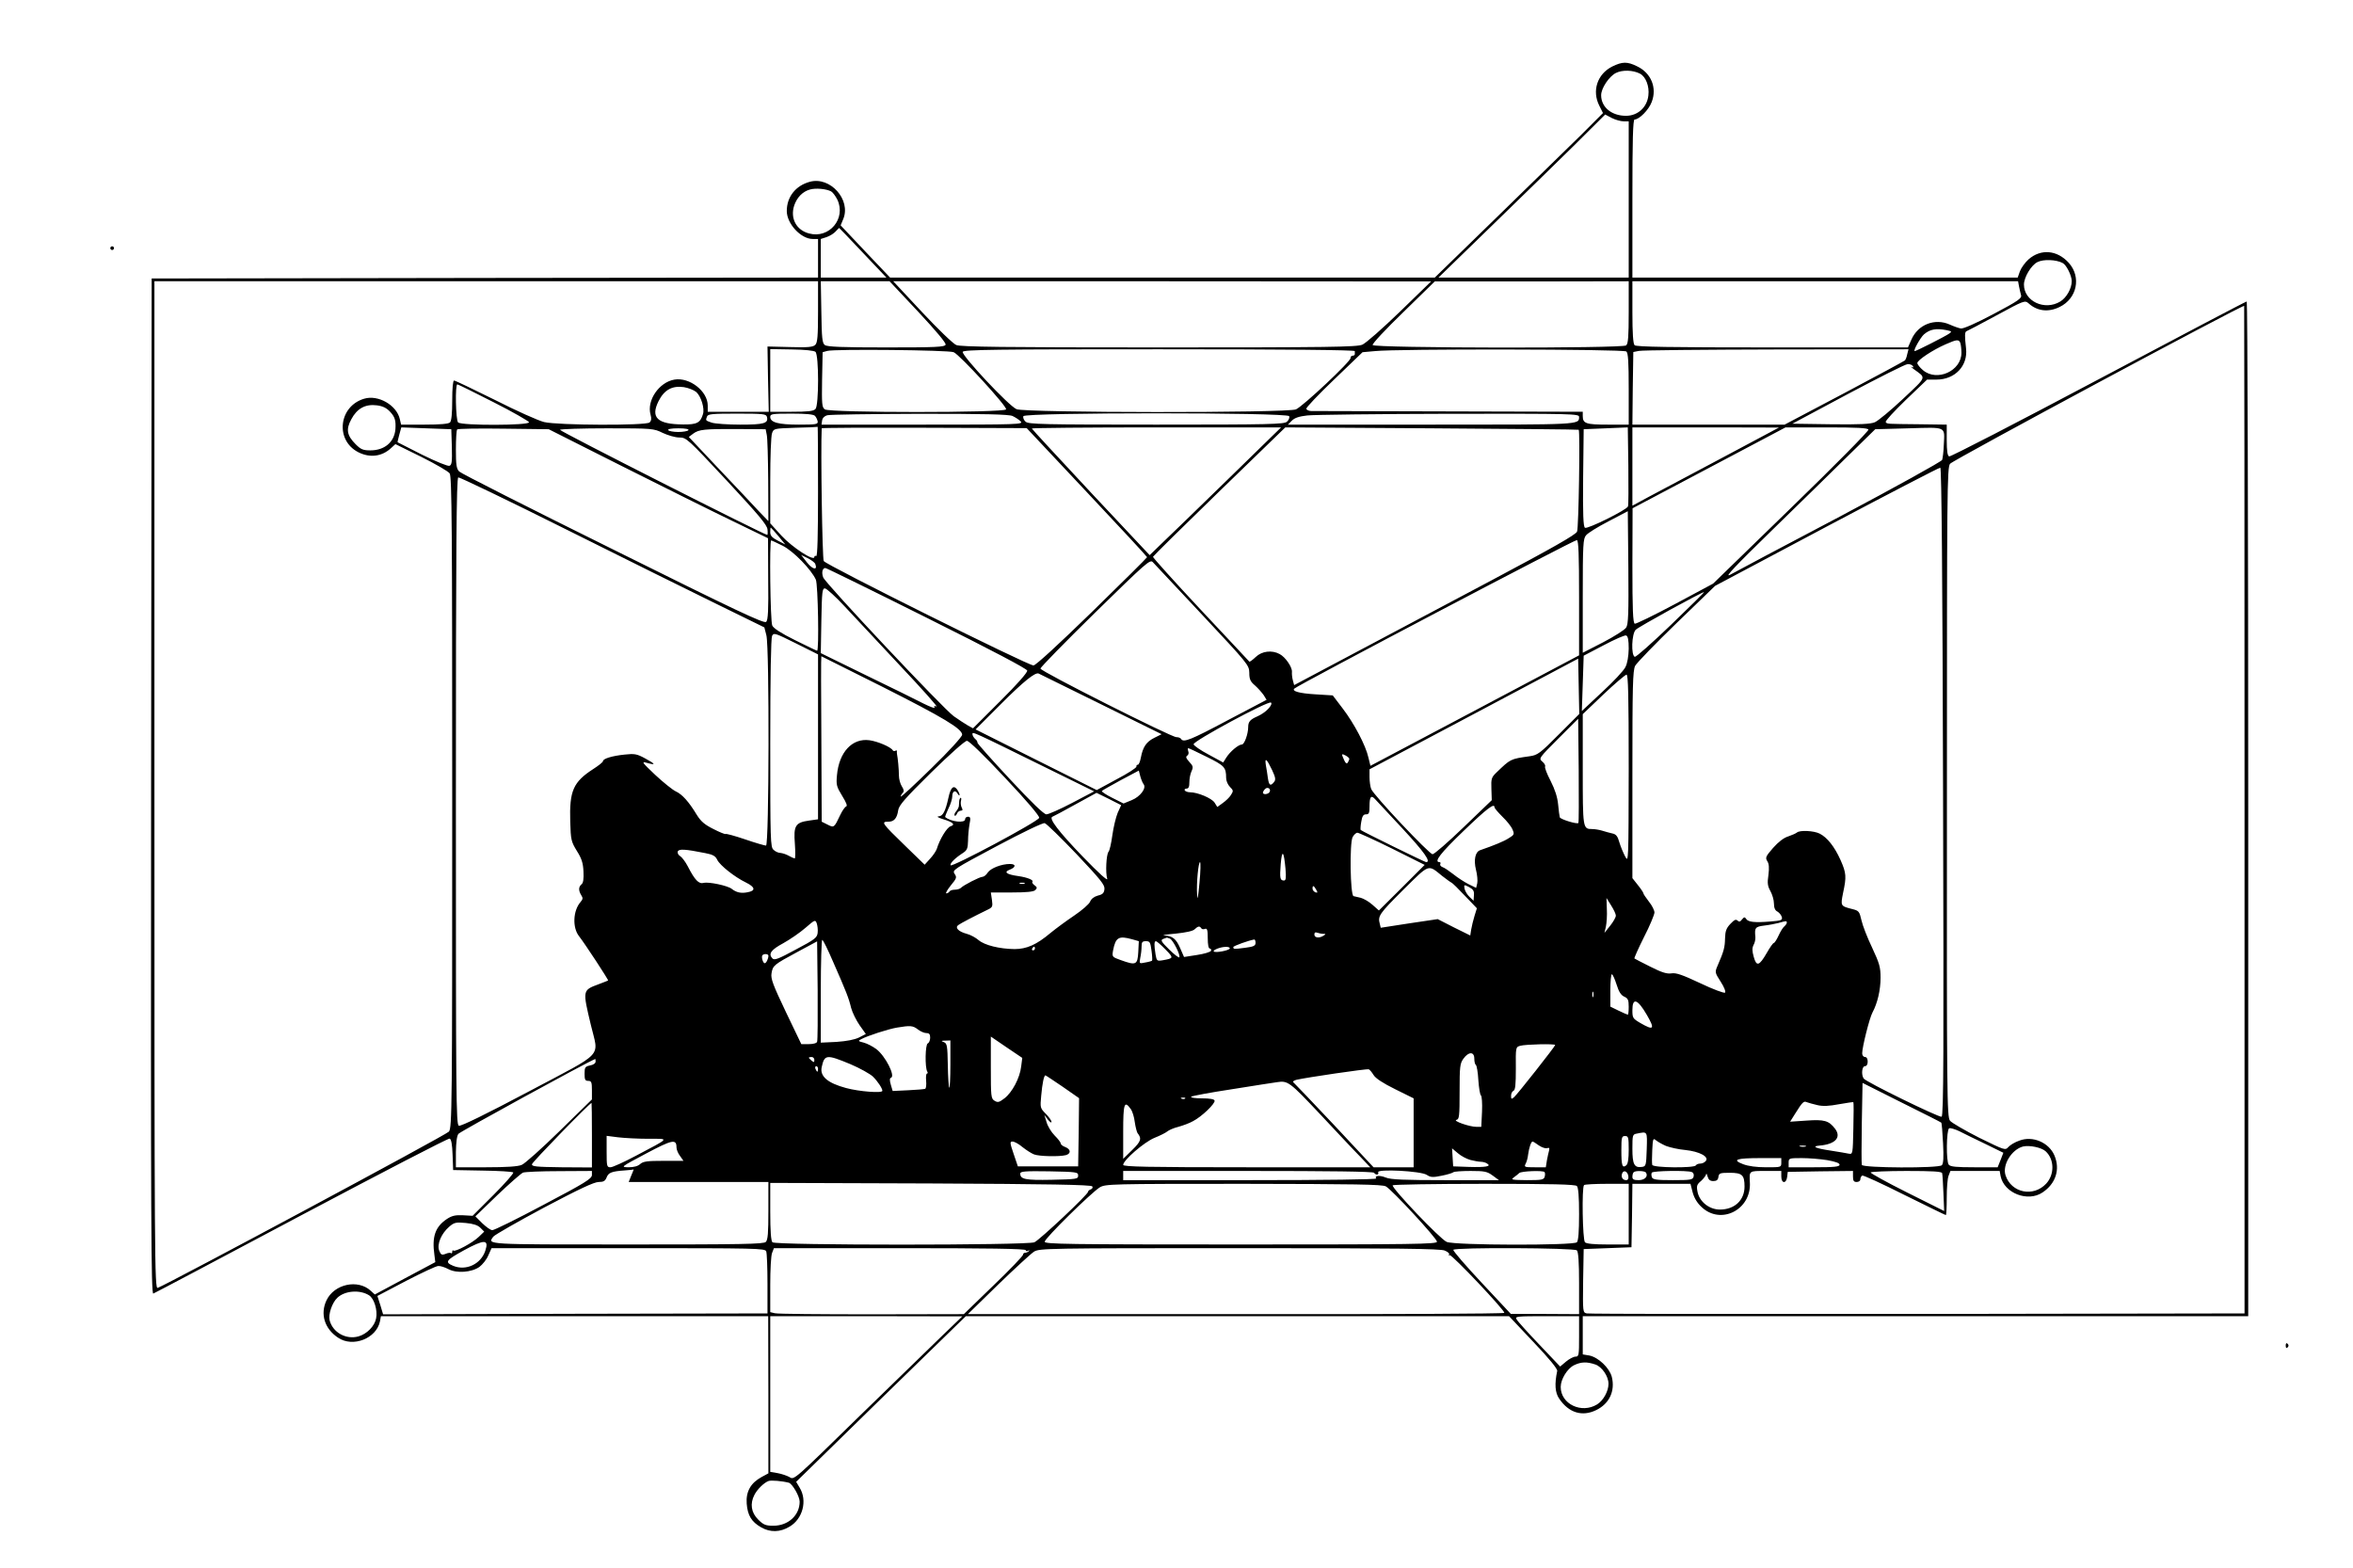 <?xml version="1.0" standalone="no"?>
<!DOCTYPE svg PUBLIC "-//W3C//DTD SVG 20010904//EN"
 "http://www.w3.org/TR/2001/REC-SVG-20010904/DTD/svg10.dtd">
<svg version="1.0" xmlns="http://www.w3.org/2000/svg"
 width="1280pt" height="853pt" viewBox="0 0 1280 853"
 preserveAspectRatio="xMidYMid meet">
<g transform="translate(0,853) scale(0.1,-0.1)"
fill="#000000" stroke="none">
<path d="M8770 8168 c-81 -41 -111 -132 -70 -213 l20 -40 -122 -122 c-68 -67
-274 -268 -458 -447 l-335 -326 -1482 0 -1481 0 -135 142 -134 142 14 34 c44
105 -71 234 -182 203 -77 -21 -125 -82 -125 -159 0 -69 77 -152 141 -152 l29
0 0 -105 0 -105 -1812 -2 -1813 -3 -3 -2764 c-2 -2381 0 -2762 12 -2758 8 3
371 195 807 427 436 231 798 419 805 416 9 -3 14 -32 16 -88 l3 -83 160 -3
c88 -1 163 -6 167 -10 4 -4 -44 -59 -107 -122 l-114 -114 -53 3 c-42 2 -61 -3
-88 -21 -62 -42 -81 -95 -67 -194 l5 -40 -165 -88 -164 -88 -22 20 c-70 65
-199 37 -241 -52 -35 -74 -11 -154 63 -203 81 -55 209 -4 228 89 l5 28 1054 0
1053 0 1 -428 0 -427 -37 -20 c-59 -32 -86 -79 -81 -145 5 -64 26 -99 79 -129
49 -28 103 -27 154 4 72 42 98 142 55 212 l-19 32 461 451 462 450 1477 0
1478 0 133 -141 c85 -89 132 -147 129 -157 -15 -71 -12 -118 11 -151 52 -77
125 -99 201 -62 72 35 104 104 85 181 -13 49 -73 106 -122 116 l-36 6 0 104 0
104 1810 0 1810 0 0 2760 c0 1518 -4 2760 -8 2760 -5 0 -368 -191 -807 -424
-439 -233 -805 -422 -812 -419 -9 4 -13 29 -13 89 l0 84 -145 2 c-185 2 -179
1 -187 12 -3 6 46 59 109 120 l116 111 51 0 c101 0 172 75 161 170 -8 68 -7
89 2 93 4 1 78 40 163 86 151 82 155 83 175 66 47 -43 108 -50 169 -20 95 46
119 163 50 240 -63 70 -152 78 -219 19 -19 -17 -40 -46 -47 -65 l-12 -34
-1048 0 -1048 0 0 430 c0 319 3 430 12 430 25 0 77 52 93 95 30 77 -3 158 -79
194 -54 27 -81 26 -136 -1z m152 -39 c31 -17 51 -68 45 -118 -7 -65 -58 -111
-122 -111 -78 0 -135 47 -135 112 0 38 43 102 80 121 36 18 94 16 132 -4z
m-90 -259 l28 0 0 -425 0 -425 -517 0 -518 0 280 272 c154 149 358 349 454
443 l173 172 36 -19 c20 -10 49 -18 64 -18z m-4311 -381 c9 -5 24 -25 34 -45
49 -103 -44 -214 -154 -184 -69 18 -103 82 -81 151 15 45 46 77 86 88 31 9 88
4 115 -10z m173 -334 l128 -135 -179 0 -178 0 0 105 0 105 31 10 c18 6 40 20
49 30 10 11 19 20 20 20 1 0 59 -61 129 -135z m6527 -56 c20 -10 49 -69 49
-98 0 -40 -28 -90 -62 -111 -85 -52 -198 1 -198 92 0 39 39 105 73 122 33 17
103 14 138 -5z m-6771 -265 c0 -133 -3 -168 -15 -180 -12 -12 -39 -15 -137
-12 l-123 3 3 -177 4 -178 -166 0 -166 0 0 34 c0 78 -99 155 -181 141 -84 -14
-152 -114 -130 -191 6 -21 4 -33 -5 -42 -19 -18 -499 -16 -574 2 -30 7 -151
61 -267 120 -117 58 -217 106 -223 106 -6 0 -10 -42 -10 -108 0 -71 -4 -112
-12 -120 -8 -8 -54 -12 -139 -12 l-127 0 -7 30 c-17 76 -118 134 -194 111
-139 -41 -159 -226 -32 -291 63 -32 129 -24 179 23 l23 21 140 -69 c78 -39
147 -79 155 -90 12 -16 14 -291 14 -1790 0 -1662 -1 -1771 -18 -1791 -14 -18
-1524 -827 -1584 -850 -17 -6 -18 129 -18 2735 l0 2741 1805 0 1805 0 0 -166z
m544 1 c101 -108 153 -171 150 -180 -5 -13 -53 -15 -323 -15 -238 0 -321 3
-334 13 -14 10 -17 37 -19 180 l-3 167 187 0 187 0 155 -165z m2621 -1 c-93
-90 -185 -171 -204 -179 -29 -13 -185 -15 -1106 -15 -846 0 -1079 3 -1103 13
-17 7 -101 88 -187 180 l-156 167 1463 0 1463 -1 -170 -165z m1245 -3 c0 -132
-3 -171 -14 -180 -20 -17 -1373 -15 -1379 2 -3 7 72 87 167 179 l171 167 528
0 527 1 0 -169z m2123 142 c3 -16 8 -37 11 -48 6 -17 -13 -31 -149 -103 -96
-51 -165 -81 -178 -79 -12 2 -40 12 -62 22 -80 35 -171 0 -207 -82 l-19 -43
-737 0 c-561 0 -741 3 -750 12 -8 8 -12 63 -12 180 l0 168 1049 0 1049 0 5
-27z m1227 -2849 l0 -2739 -1778 -3 c-977 -1 -1787 0 -1800 3 -22 5 -22 6 -20
178 l3 172 130 5 130 5 3 172 2 173 158 0 158 0 12 -47 c8 -30 25 -58 48 -79
105 -100 272 -15 263 134 -3 64 -6 62 86 62 l85 0 0 -30 c0 -39 27 -41 32 -2
l3 27 178 3 177 2 0 -30 c0 -23 4 -30 20 -30 11 0 20 6 20 14 0 8 4 17 10 21
5 3 108 -44 229 -105 122 -60 223 -110 226 -110 3 0 5 42 5 94 0 52 4 106 10
120 l10 26 134 0 134 0 5 -28 c19 -93 148 -143 228 -89 72 48 97 125 65 201
-30 71 -119 109 -191 81 -24 -8 -50 -24 -60 -35 -17 -19 -20 -17 -159 51 -77
39 -149 81 -158 92 -17 21 -18 127 -17 1787 0 1652 1 1766 17 1787 15 20 1592
866 1600 859 1 -2 2 -1236 2 -2742z m-1621 2610 c29 -6 30 -8 14 -19 -23 -16
-179 -95 -187 -95 -11 0 31 74 50 91 33 28 65 34 123 23z m75 -70 c3 -9 6 -33
6 -53 0 -99 -133 -159 -209 -95 -17 14 -31 32 -31 39 0 16 85 72 154 102 61
27 72 28 80 7z m-6228 -48 c19 -18 19 -292 0 -311 -11 -12 -42 -15 -130 -15
l-116 0 0 171 0 170 117 -2 c70 -1 121 -6 129 -13z m752 -2 c34 -15 291 -295
285 -311 -7 -19 -960 -19 -986 0 -16 11 -17 30 -15 162 l3 149 25 7 c38 11
661 5 688 -7z m2182 6 c0 -6 0 -13 0 -17 0 -5 -6 -8 -12 -8 -7 -1 -12 -6 -11
-12 4 -17 -259 -263 -297 -280 -48 -20 -1473 -19 -1520 1 -42 17 -300 293
-293 312 4 12 181 14 1069 14 696 0 1064 -4 1064 -10z m1477 -2 c10 -8 13 -56
13 -204 l0 -194 -113 0 c-120 0 -137 6 -137 47 l0 23 -727 2 c-401 1 -738 2
-750 2 -12 0 -24 5 -27 12 -2 6 66 78 151 159 l155 149 67 6 c116 13 1353 11
1368 -2z m1528 -15 c-3 -16 -9 -31 -13 -34 -4 -4 -153 -84 -330 -178 l-324
-171 -414 0 -414 0 2 197 3 198 30 6 c17 4 353 7 749 8 l718 1 -7 -27z m31
-65 c5 -7 2 -9 -7 -4 -8 4 -3 -1 10 -11 71 -52 76 -37 -57 -163 -66 -62 -135
-119 -153 -127 -24 -10 -82 -13 -240 -11 l-209 3 303 162 c166 88 312 162 324
162 12 1 25 -4 29 -11z m-7721 -196 c105 -53 191 -103 193 -109 3 -18 -368
-19 -386 -1 -13 13 -17 208 -4 207 4 0 93 -44 197 -97z m1103 55 c26 -24 46
-89 36 -120 -14 -47 -33 -57 -108 -56 -140 1 -178 37 -134 126 31 62 74 86
138 77 25 -4 55 -16 68 -27z m-1665 -108 c26 -28 31 -48 28 -94 -6 -70 -59
-115 -136 -115 -40 0 -52 5 -80 33 -48 48 -54 81 -24 136 31 59 77 84 139 76
32 -4 53 -14 73 -36z m2049 -27 c9 -35 -16 -42 -145 -42 -68 0 -138 5 -156 11
-34 12 -33 11 -25 33 5 14 29 16 164 16 143 0 158 -2 162 -18z m261 6 c7 -7
13 -21 15 -30 3 -16 -8 -18 -102 -18 -112 0 -156 12 -156 42 0 16 10 18 116
18 79 0 119 -4 127 -12z m1075 -1 c15 -7 35 -20 44 -29 17 -17 -8 -18 -533
-18 l-550 0 3 22 c2 14 13 25 28 29 14 4 240 7 503 8 354 0 485 -3 505 -12z
m1505 -1 c3 -8 -2 -21 -12 -30 -16 -14 -90 -16 -711 -16 -621 0 -695 2 -711
16 -10 9 -15 22 -12 30 8 21 1438 21 1446 0z m1577 -4 c0 -43 11 -42 -804 -42
l-780 0 21 21 c15 16 40 24 85 29 35 4 381 8 771 9 675 1 707 0 707 -17z
m-6132 -163 c2 -81 0 -98 -13 -103 -9 -3 -71 22 -148 60 -73 37 -133 67 -134
68 -1 1 3 19 9 41 l11 40 136 -5 136 -5 3 -96z m1992 -245 c0 -234 -3 -353
-10 -349 -5 3 -10 1 -10 -5 0 -26 -120 52 -179 116 l-61 67 0 233 c0 128 4
244 10 258 9 25 11 25 127 29 65 1 119 4 121 5 1 1 2 -158 2 -354z m1462 -1
c180 -191 328 -351 328 -354 0 -3 -135 -137 -299 -297 -184 -179 -307 -292
-319 -292 -31 0 -1130 547 -1141 568 -8 15 -17 607 -11 722 0 3 251 4 557 3
l558 -2 327 -348z m765 67 c-161 -157 -322 -313 -358 -347 l-65 -63 -320 341
c-175 188 -320 344 -321 348 -2 3 303 6 677 6 l679 0 -292 -285z m1911 272 c8
-8 0 -535 -9 -554 -7 -17 -136 -90 -467 -266 -251 -133 -595 -316 -765 -406
l-307 -163 -7 26 c-4 14 -6 35 -5 46 2 26 -36 81 -67 97 -42 23 -97 16 -130
-16 -17 -16 -33 -28 -35 -25 -2 2 -121 130 -265 283 -144 154 -260 283 -259
287 2 5 164 165 361 356 l359 348 796 -5 c438 -3 798 -6 800 -8z m268 -417
c-7 -19 -221 -125 -234 -116 -9 6 -12 70 -10 272 l3 264 120 5 120 5 3 -210
c1 -115 1 -214 -2 -220z m821 429 c-1 -1 -144 -77 -317 -169 -173 -92 -352
-187 -397 -211 l-83 -45 0 213 0 213 399 0 c220 0 399 -1 398 -1z m487 -11 c3
-7 -186 -198 -420 -425 l-425 -413 -207 -111 c-114 -61 -213 -109 -219 -107
-10 4 -13 76 -13 317 l1 311 416 220 416 220 223 0 c165 0 225 -3 228 -12z
m410 -83 c-1 -36 -6 -73 -9 -82 -4 -9 -253 -147 -558 -309 -304 -160 -572
-302 -596 -316 -33 -17 28 47 230 244 151 147 338 330 417 408 l143 140 182 5
c209 6 196 12 191 -90z m-7194 -114 c217 -109 486 -243 596 -296 l202 -98 1
-221 c2 -170 -1 -224 -11 -234 -11 -11 -165 62 -833 394 -451 223 -828 414
-837 424 -15 15 -18 37 -18 120 0 56 3 105 7 109 4 4 118 6 253 4 l245 -3 395
-199z m225 179 c28 -13 68 -25 90 -25 39 0 45 -6 259 -235 174 -187 219 -241
221 -265 2 -16 1 -30 -1 -30 -16 0 -1132 565 -1128 572 3 4 119 8 257 8 247 0
253 -1 302 -25z m140 15 c-3 -5 -28 -10 -55 -10 -27 0 -52 5 -55 10 -4 6 17
10 55 10 38 0 59 -4 55 -10z m426 -25 c4 -16 7 -129 8 -250 l1 -220 -53 55
c-28 31 -126 134 -216 229 l-164 174 24 18 c31 23 61 26 244 25 l150 -1 6 -30z
m6399 -1943 c4 -1418 3 -1763 -8 -1767 -14 -5 -413 190 -424 208 -14 22 -9 67
7 67 9 0 15 9 15 25 0 16 -6 25 -15 25 -8 0 -15 9 -15 20 0 34 40 193 56 222
27 50 44 122 44 189 0 58 -6 78 -46 164 -26 54 -52 121 -58 149 -11 48 -14 52
-51 61 -63 16 -63 17 -49 87 19 89 18 108 -14 180 -33 73 -72 122 -113 143
-31 16 -109 20 -124 6 -6 -5 -27 -14 -47 -21 -24 -7 -54 -30 -83 -63 -40 -46
-43 -53 -31 -72 9 -14 11 -35 6 -75 -7 -45 -4 -61 11 -88 10 -18 19 -48 19
-67 0 -23 6 -38 19 -44 10 -6 21 -19 24 -30 4 -17 -3 -19 -62 -24 -87 -7 -121
-3 -132 14 -8 12 -11 11 -23 -3 -9 -13 -16 -14 -24 -6 -9 9 -18 4 -39 -18 -22
-23 -28 -39 -29 -79 -1 -48 -6 -69 -40 -147 -16 -37 -16 -38 16 -88 19 -29 29
-55 24 -60 -5 -4 -65 18 -134 51 -98 46 -132 58 -157 54 -24 -4 -52 4 -115 36
-46 23 -85 43 -87 45 -2 2 21 54 52 116 32 62 57 123 57 134 0 12 -13 38 -30
59 -16 21 -30 41 -30 45 0 4 -13 24 -30 45 l-30 38 0 562 c0 484 2 566 15 593
9 16 110 121 225 232 l210 203 608 323 c334 177 612 321 617 320 7 -2 12 -603
15 -1764z m-6663 1018 l251 -123 11 -43 c17 -67 15 -1144 -2 -1144 -7 0 -59
15 -114 34 -56 19 -104 32 -106 29 -3 -2 -33 10 -66 27 -48 24 -68 41 -91 78
-43 71 -79 111 -114 127 -17 8 -67 48 -111 89 -74 70 -77 75 -46 66 51 -14 48
-7 -9 24 -46 25 -58 27 -113 21 -67 -7 -117 -22 -117 -36 0 -5 -24 -24 -52
-42 -110 -71 -131 -119 -126 -287 3 -99 5 -108 36 -159 26 -41 34 -66 36 -112
2 -40 -1 -63 -11 -70 -16 -14 -17 -33 -1 -59 10 -15 9 -22 -4 -37 -41 -47 -45
-139 -8 -186 30 -38 162 -239 158 -241 -2 -1 -24 -10 -51 -20 -89 -33 -88 -32
-43 -221 43 -182 82 -140 -338 -363 -230 -122 -369 -190 -380 -186 -15 6 -16
151 -16 1764 0 1398 3 1759 13 1763 6 2 271 -125 587 -283 316 -158 688 -342
827 -410z m4939 -124 c-7 -12 -64 -48 -125 -80 l-111 -57 0 309 c0 281 2 312
18 330 9 12 64 46 122 76 l105 55 3 -306 c2 -249 0 -310 -12 -327z m-4612 498
l38 -46 -41 21 c-31 16 -41 27 -41 46 0 14 1 25 3 25 1 0 20 -21 41 -46z
m4356 -338 l0 -311 -568 -301 -567 -300 -11 45 c-15 67 -78 186 -140 267 l-54
71 -96 6 c-85 5 -128 17 -113 31 18 19 1527 812 1537 808 9 -3 12 -75 12 -316z
m-4332 285 c59 -30 155 -129 180 -184 12 -27 18 -387 7 -387 -3 0 -56 26 -119
57 -77 38 -118 65 -125 80 -11 24 -16 463 -6 463 3 0 31 -13 63 -29z m177 -99
c14 -36 -14 -31 -45 8 l-32 41 35 -17 c20 -10 39 -24 42 -32z m2106 -278 c249
-266 254 -272 255 -314 0 -35 6 -48 31 -69 16 -14 37 -38 47 -52 l16 -26 -211
-111 c-203 -108 -241 -123 -254 -102 -3 6 -15 10 -26 10 -28 0 -739 358 -739
373 -1 6 133 143 297 304 278 272 299 291 314 275 9 -9 131 -139 270 -288z
m-1499 -15 c357 -178 544 -277 546 -287 1 -11 -55 -75 -146 -165 l-149 -149
-29 16 c-16 9 -50 32 -76 50 -58 42 -697 721 -710 755 -10 27 -4 51 12 51 5 0
254 -122 552 -271z m-447 62 c50 -53 186 -199 303 -324 118 -125 206 -224 196
-220 -12 4 -15 3 -10 -6 5 -7 -23 3 -61 22 -37 19 -178 89 -313 154 l-245 120
3 176 c3 160 5 177 20 176 9 -1 58 -45 107 -98z m4495 -100 c-102 -98 -190
-176 -197 -174 -21 8 -17 125 5 147 15 16 359 205 372 205 3 0 -78 -80 -180
-178z m-4640 -610 l0 -448 -49 -7 c-74 -10 -85 -28 -77 -126 3 -44 3 -80 -1
-80 -5 1 -19 7 -33 15 -14 8 -34 14 -44 15 -11 0 -28 7 -38 17 -17 15 -18 46
-18 580 0 368 4 571 10 584 10 18 17 15 130 -41 l120 -60 0 -449z m4410 480
c-1 -41 -7 -79 -18 -100 -9 -19 -66 -80 -127 -136 l-110 -103 5 150 5 151 109
57 c60 32 115 56 122 53 10 -4 14 -25 14 -72z m-4062 -206 c337 -170 436 -230
436 -262 0 -10 -70 -88 -167 -182 -92 -90 -167 -160 -167 -154 0 5 5 14 11 20
8 8 6 18 -5 35 -9 14 -16 40 -16 59 0 34 -6 95 -10 114 -1 6 -2 14 -1 18 1 5
-3 6 -8 3 -5 -4 -12 -2 -15 3 -11 18 -82 48 -126 54 -94 13 -166 -65 -177
-190 -5 -53 -2 -63 28 -112 23 -37 30 -56 22 -58 -7 -3 -21 -23 -32 -46 -33
-70 -34 -71 -69 -53 l-32 16 -2 450 c-2 248 -2 450 0 450 1 0 149 -74 330
-165z m3681 -261 c-102 -103 -115 -112 -158 -118 -106 -15 -103 -14 -181 -89
-27 -26 -29 -34 -27 -89 l2 -61 -153 -147 c-84 -81 -160 -147 -169 -147 -18 0
-322 322 -334 355 -5 13 -9 42 -9 65 l0 42 568 301 567 301 3 -151 3 -150
-112 -112z m-2492 166 l332 -164 -40 -20 c-44 -22 -62 -50 -73 -108 -4 -21
-11 -38 -16 -38 -6 0 -9 -5 -8 -10 2 -6 -46 -37 -107 -69 l-109 -59 -330 165
-329 165 139 139 c121 121 185 173 204 165 3 -1 154 -76 337 -166z m2873 -352
c-1 -505 -1 -512 -19 -478 -10 19 -25 54 -32 78 -9 33 -18 44 -38 48 -14 3
-39 10 -55 15 -16 5 -41 9 -55 9 -51 0 -51 3 -51 325 l0 300 112 107 c62 59
119 107 126 108 9 0 12 -109 12 -512z m-1961 326 c-13 -15 -40 -33 -59 -41
-39 -17 -50 -29 -50 -58 0 -38 -21 -95 -34 -95 -19 0 -65 -39 -85 -71 l-17
-27 -79 43 c-44 23 -81 49 -82 56 -4 17 408 239 421 227 6 -4 0 -19 -15 -34z
m1687 -621 c-7 -8 -98 20 -101 31 -2 6 -6 38 -9 70 -4 40 -17 81 -41 128 -20
38 -33 73 -30 78 3 5 -3 17 -15 27 -20 17 -19 19 87 125 l108 108 3 -281 c1
-155 1 -284 -2 -286z m-2888 297 l254 -125 -120 -63 c-65 -34 -128 -62 -140
-62 -13 0 -80 64 -198 191 -99 106 -178 195 -177 199 1 5 -4 14 -12 20 -8 7
-15 19 -15 26 0 15 -8 19 408 -186z m-230 -52 c119 -126 188 -208 185 -217 -5
-20 -477 -272 -482 -258 -4 11 24 39 69 68 21 14 25 25 26 65 0 27 4 67 8 90
7 34 5 41 -8 41 -9 0 -16 -6 -16 -14 0 -22 -77 -14 -108 12 -2 2 6 22 17 46
12 23 21 53 21 65 0 30 16 39 29 17 6 -10 11 -13 11 -7 0 5 -6 19 -14 30 -19
25 -35 10 -47 -47 -16 -73 -30 -99 -53 -100 -12 -1 -3 -7 23 -15 56 -17 70
-30 42 -39 -20 -6 -59 -70 -75 -123 -4 -12 -21 -37 -37 -54 l-29 -32 -102 99
c-134 130 -137 135 -94 135 30 0 46 20 52 62 4 27 36 64 180 206 101 99 183
172 194 172 11 0 92 -78 208 -202z m1096 115 c97 -48 106 -57 106 -115 0 -16
9 -37 21 -49 19 -19 19 -22 5 -44 -8 -13 -28 -32 -45 -44 l-29 -21 -15 24
c-16 24 -92 56 -133 56 -13 0 -26 5 -29 10 -3 6 1 10 9 10 12 0 16 10 16 35 0
19 5 46 12 60 10 22 8 29 -13 51 -17 19 -20 27 -11 33 7 4 10 15 6 24 -3 9 -3
17 0 17 3 0 48 -21 100 -47z m776 -11 c0 -4 -4 -13 -8 -20 -6 -9 -12 -5 -20
13 -16 35 -15 37 8 25 11 -6 20 -14 20 -18z m-420 -61 c19 -41 21 -53 10 -66
-19 -23 -27 -18 -33 23 -3 20 -7 52 -11 70 -7 44 5 34 34 -27z m-699 -77 c17
-21 -18 -68 -65 -87 l-44 -18 -62 31 c-34 17 -59 34 -56 37 3 4 50 30 103 59
l98 52 8 -31 c5 -18 13 -37 18 -43z m685 -43 c-8 -13 -36 -15 -36 -3 0 4 5 13
12 20 14 14 34 0 24 -17z m-826 -113 c-10 -24 -23 -79 -29 -122 -6 -44 -15
-84 -21 -90 -12 -15 -17 -114 -7 -146 5 -16 -44 28 -133 120 -131 136 -187
209 -165 217 6 2 62 32 125 67 l115 63 67 -33 67 -34 -19 -42z m1550 -86 c117
-126 157 -182 128 -182 -7 0 -348 167 -356 175 -2 2 -1 22 3 44 5 31 11 41 26
41 16 0 19 7 19 43 0 52 8 64 30 40 9 -10 76 -82 150 -161z m500 116 c0 -5 20
-28 43 -51 24 -23 49 -54 55 -70 11 -25 9 -29 -21 -47 -26 -17 -80 -39 -155
-65 -27 -9 -36 -53 -23 -106 7 -27 10 -61 7 -74 l-6 -25 -43 21 c-23 12 -60
36 -82 54 -22 17 -48 35 -58 38 -10 4 -15 11 -12 17 3 5 1 10 -4 10 -33 0 4
48 131 170 129 124 168 153 168 128z m-2274 -254 c131 -139 155 -168 152 -191
-2 -21 -10 -29 -36 -35 -21 -6 -36 -18 -42 -33 -5 -13 -44 -47 -87 -76 -43
-29 -100 -71 -128 -94 -76 -64 -130 -88 -196 -88 -83 1 -163 21 -196 49 -15
13 -44 29 -64 34 -45 12 -65 33 -47 47 13 10 90 50 156 82 32 15 33 18 28 56
l-6 40 114 0 c82 0 119 4 128 13 11 11 10 16 -4 26 -10 7 -15 16 -12 19 9 9
-27 24 -76 31 -65 9 -82 22 -47 35 34 13 35 31 1 31 -46 0 -105 -23 -121 -47
-8 -13 -21 -23 -29 -23 -14 0 -103 -45 -118 -61 -6 -5 -20 -9 -32 -9 -13 0
-26 -4 -29 -10 -3 -5 -11 -10 -17 -10 -6 0 5 19 24 43 32 39 34 44 21 63 -14
21 -7 25 229 151 139 74 251 128 261 125 9 -2 87 -78 173 -168z m1718 29 l176
-88 -124 -124 -125 -124 -35 31 c-20 18 -49 34 -64 38 -15 3 -32 7 -39 9 -18
6 -22 288 -5 321 7 13 19 24 26 24 7 0 93 -39 190 -87z m-3737 -24 c42 -8 55
-16 65 -37 15 -30 94 -93 156 -123 51 -25 54 -45 8 -53 -35 -7 -61 -1 -86 19
-22 17 -124 39 -152 32 -27 -7 -48 15 -87 91 -12 23 -30 47 -40 54 -11 6 -17
18 -14 26 6 15 40 13 150 -9z m3156 -86 c4 -49 2 -63 -8 -63 -22 0 -24 12 -18
90 7 82 17 72 26 -27z m-468 -75 c-8 -85 -11 -101 -13 -63 -4 60 7 175 16 175
4 0 3 -51 -3 -112z m1320 37 c22 -17 45 -34 50 -36 6 -2 39 -35 74 -72 l65
-68 -13 -42 c-7 -23 -15 -56 -18 -74 l-5 -32 -89 44 -88 45 -155 -23 -155 -24
-5 21 c-12 43 -3 55 126 184 147 145 134 141 213 77z m-2272 -42 c-7 -2 -19
-2 -25 0 -7 3 -2 5 12 5 14 0 19 -2 13 -5z m2445 -63 l-2 -30 -22 21 c-12 11
-24 31 -27 44 -4 23 -3 24 25 9 22 -12 28 -21 26 -44z m-858 30 c9 -16 8 -18
-5 -14 -8 4 -15 12 -15 20 0 20 7 17 20 -6z m1630 -141 c0 -9 -14 -34 -31 -55
l-31 -39 8 35 c4 19 7 62 5 95 l-2 60 25 -40 c14 -22 26 -47 26 -56z m-4342
-93 c-3 -27 -14 -36 -118 -91 -96 -52 -117 -60 -128 -49 -24 25 -8 47 59 83
36 20 90 57 120 83 52 45 54 46 62 25 4 -12 7 -35 5 -51z m5272 55 c0 -5 -6
-14 -13 -20 -8 -6 -22 -29 -32 -51 -10 -22 -22 -40 -26 -40 -4 0 -21 -24 -38
-54 -41 -71 -56 -76 -71 -21 -9 32 -9 48 -1 64 7 12 11 31 10 44 -5 50 -1 56
49 62 26 3 61 10 77 14 41 12 45 12 45 2z m-3185 -31 c3 -5 12 -7 20 -3 12 4
15 -6 15 -51 0 -34 4 -56 11 -56 6 0 9 -6 7 -12 -3 -7 -37 -17 -76 -23 l-71
-11 -21 48 c-22 51 -42 67 -87 69 -15 1 12 6 62 10 56 6 95 14 104 24 18 17
27 19 36 5z m663 -30 c15 0 15 -2 2 -10 -23 -15 -50 -12 -50 6 0 11 5 14 16
10 9 -3 23 -6 32 -6z m-1038 -30 l35 -10 -3 -60 c-4 -69 -12 -73 -95 -43 -48
17 -48 18 -42 53 14 71 30 81 105 60z m204 4 c17 -7 60 -93 51 -102 -3 -3 -28
16 -55 43 -43 42 -48 51 -33 57 10 3 19 7 20 7 1 1 8 -2 17 -5z m-1833 -124
c73 -166 86 -199 99 -253 7 -26 28 -68 46 -94 l34 -48 -37 -19 c-25 -12 -67
-20 -123 -24 l-85 -4 0 281 c0 154 4 280 8 278 5 -1 31 -54 58 -117z m2299
101 c0 -16 -10 -21 -57 -27 -63 -8 -63 -8 -64 4 0 6 86 37 114 41 4 1 7 -8 7
-18z m-2385 -538 c-2 -8 -21 -13 -45 -13 l-41 0 -84 175 c-70 147 -83 181 -78
210 7 43 12 47 142 117 l106 57 3 -267 c1 -147 0 -272 -3 -279z m1819 496 c4
-28 5 -53 3 -55 -2 -2 -18 -7 -37 -10 -33 -7 -33 -7 -27 26 4 18 7 45 7 61 0
24 4 29 24 29 21 0 24 -6 30 -51z m76 6 c46 -47 45 -48 -16 -59 -30 -5 -32 -3
-38 32 -8 50 -8 72 2 72 4 0 28 -20 52 -45z m-710 5 c0 -5 -5 -10 -11 -10 -5
0 -7 5 -4 10 3 6 8 10 11 10 2 0 4 -4 4 -10z m1060 1 c0 -11 -78 -26 -87 -17
-8 7 36 25 65 25 12 1 22 -3 22 -8z m-2510 -40 c0 -17 -12 -41 -20 -41 -10 0
-20 37 -12 44 9 9 32 7 32 -3z m4614 -157 c12 -39 24 -58 42 -66 20 -9 24 -18
24 -55 0 -23 -2 -43 -5 -43 -2 0 -25 10 -50 22 l-45 22 0 88 c0 48 4 88 8 88
5 0 16 -25 26 -56z m-127 -66 c-3 -7 -5 -2 -5 12 0 14 2 19 5 13 2 -7 2 -19 0
-25z m291 -98 c46 -79 39 -88 -35 -45 -41 24 -43 28 -43 70 0 70 28 61 78 -25z
m-3965 -80 c14 -11 35 -20 46 -20 16 0 21 -6 21 -25 0 -14 -6 -28 -13 -31 -14
-5 -16 -131 -3 -153 4 -6 3 -11 -1 -11 -5 0 -7 -17 -5 -39 2 -21 0 -41 -5 -44
-4 -2 -46 -6 -93 -8 l-84 -4 -10 34 c-7 24 -7 36 1 38 25 9 -31 119 -80 156
-19 14 -49 30 -68 35 -31 8 -33 9 -14 19 33 18 147 55 195 63 72 12 86 11 113
-10z m562 -202 c-7 -62 -49 -141 -91 -173 -29 -22 -36 -24 -54 -13 -19 12 -20
23 -20 181 l0 168 85 -58 86 -58 -6 -47z m-385 10 c0 -72 -3 -129 -6 -125 -3
3 -7 59 -8 123 -2 106 -4 118 -22 125 -16 6 -15 8 9 8 l27 1 0 -132z m3290
107 c0 -7 -207 -270 -224 -284 -14 -12 -16 -10 -16 8 0 12 6 24 13 27 10 4 13
33 13 121 -1 116 -1 117 24 124 28 8 190 12 190 4z m-440 -74 c0 -17 4 -32 9
-35 4 -3 11 -40 13 -82 3 -42 9 -79 14 -83 5 -3 8 -43 6 -88 l-4 -83 -27 0
c-37 0 -131 33 -108 38 15 3 17 19 17 154 0 136 2 153 21 179 28 39 59 39 59
0z m-3590 -7 c0 -14 -3 -14 -15 -4 -8 7 -15 14 -15 16 0 2 7 4 15 4 8 0 15 -7
15 -16z m196 -23 c52 -22 107 -53 123 -68 26 -26 51 -64 51 -77 0 -14 -127 -4
-197 15 -101 27 -144 64 -133 114 15 69 26 70 156 16z m-1386 14 c0 -9 -12
-18 -30 -21 -27 -6 -30 -10 -30 -45 0 -32 3 -39 20 -39 17 0 20 -7 20 -51 l0
-50 -176 -172 c-97 -95 -190 -178 -206 -184 -20 -9 -85 -13 -194 -13 l-164 0
0 83 c1 52 5 88 14 99 9 12 697 389 744 407 1 1 2 -6 2 -14z m1210 -40 c0 -8
-2 -15 -4 -15 -2 0 -6 7 -10 15 -3 8 -1 15 4 15 6 0 10 -7 10 -15z m3022 -33
c11 -18 50 -44 117 -77 l101 -50 0 -187 0 -188 -109 0 -109 0 -213 228 c-118
125 -218 230 -223 234 -6 4 2 10 17 14 51 12 382 61 393 57 5 -2 17 -16 26
-31z m-1691 -64 l89 -62 -2 -186 -3 -185 -164 0 -164 0 -23 68 c-21 61 -21 67
-6 67 10 0 34 -13 54 -30 20 -16 48 -34 63 -40 29 -11 137 -13 173 -4 29 8 28
32 -3 44 -14 5 -25 14 -25 20 0 6 -15 25 -33 43 -18 18 -38 51 -44 73 l-12 39
19 -25 c11 -14 20 -20 20 -13 0 7 -14 27 -31 44 -31 31 -31 34 -25 98 6 68 15
111 23 111 2 0 44 -28 94 -62z m1399 -148 c90 -96 188 -201 219 -232 l55 -58
-672 0 c-540 0 -672 3 -672 13 0 25 114 124 170 147 30 12 62 28 70 35 8 7 35
19 60 25 25 7 61 20 80 31 47 24 123 97 117 112 -2 8 -27 12 -70 12 -37 0 -62
4 -57 9 4 4 105 23 224 41 118 19 228 36 243 38 59 9 68 2 233 -173z m3380
-47 c3 -2 7 -53 10 -113 4 -77 2 -111 -7 -119 -18 -17 -429 -15 -435 2 -2 6
-2 110 0 229 l4 217 211 -106 c117 -58 214 -107 217 -110z m-4113 131 c-3 -3
-12 -4 -19 -1 -8 3 -5 6 6 6 11 1 17 -2 13 -5z m3440 -36 c30 -7 64 -5 117 5
42 7 77 13 78 11 2 -1 2 -66 0 -143 -3 -139 -3 -141 -25 -137 -12 3 -57 10
-100 17 -81 12 -104 23 -59 27 85 7 120 44 85 91 -34 45 -59 52 -156 45 l-89
-6 27 43 c40 64 47 71 64 63 9 -3 35 -11 58 -16z m-6667 -163 l0 -176 -164 1
c-141 2 -164 4 -162 17 2 12 312 331 324 333 1 0 2 -79 2 -175z m2931 142 c9
-12 19 -44 22 -71 4 -27 11 -54 15 -60 24 -30 19 -45 -29 -92 l-49 -48 0 147
c0 154 6 173 41 124z m4651 -191 l96 -47 -15 -39 -16 -40 -127 0 c-98 0 -130
3 -139 14 -15 18 -13 188 2 198 6 3 31 -4 56 -16 25 -13 89 -44 143 -70z
m-1844 -28 c-3 -88 -4 -93 -26 -96 -42 -6 -52 14 -52 99 0 73 1 78 23 82 60
12 58 15 55 -85z m-5432 57 c118 0 123 8 -68 -93 -64 -34 -126 -62 -137 -62
-20 0 -21 6 -21 85 l0 86 63 -8 c34 -4 108 -8 163 -8z m5334 -59 c0 -49 -4
-77 -13 -85 -22 -18 -27 -2 -27 81 0 71 2 78 20 78 18 0 20 -7 20 -74z m203
20 c21 -8 69 -19 105 -22 77 -8 131 -37 111 -60 -6 -8 -20 -14 -30 -14 -10 0
-21 -4 -24 -10 -10 -15 -232 -13 -237 3 -2 6 -2 43 0 80 3 63 5 67 20 54 10
-8 34 -22 55 -31z m-5383 -8 c0 -11 8 -32 19 -46 l19 -27 -108 0 c-89 0 -111
-3 -127 -17 -13 -12 -35 -18 -64 -18 -44 1 -43 1 96 75 143 76 165 80 165 33z
m4691 11 c16 -11 37 -18 45 -15 11 4 14 1 11 -12 -3 -9 -8 -34 -12 -54 l-6
-38 -60 0 c-55 0 -59 1 -50 19 6 10 12 33 14 52 5 36 16 69 24 69 3 0 18 -9
34 -21z m1452 -6 c-7 -2 -21 -2 -30 0 -10 3 -4 5 12 5 17 0 24 -2 18 -5z
m1305 -26 c48 -44 49 -126 3 -176 -70 -75 -190 -50 -221 45 -19 56 33 141 95
157 36 8 100 -5 123 -26z m-3130 -47 c20 -5 46 -10 57 -10 11 0 27 -4 35 -10
25 -15 -8 -21 -101 -18 l-84 3 -3 49 -3 49 31 -26 c17 -15 47 -31 68 -37z
m1692 -15 c0 -25 -1 -25 -82 -25 -53 0 -98 6 -126 17 -63 24 -37 33 96 33
l112 0 0 -25z m249 14 c45 -8 68 -16 68 -25 0 -11 -28 -14 -139 -14 l-138 0 0
25 c0 24 2 25 71 25 38 0 101 -5 138 -11z m-6505 -84 l-14 -35 380 0 380 0 0
-156 c0 -121 -3 -159 -14 -170 -12 -12 -127 -14 -755 -14 -780 0 -760 -1 -727
43 8 10 132 81 276 158 189 100 272 139 297 139 26 0 35 5 43 25 10 26 27 33
100 38 25 2 46 4 47 5 1 1 -5 -14 -13 -33z m4327 4 c21 -14 33 -15 81 -5 31 6
60 15 64 19 4 4 46 7 94 7 76 0 90 -3 120 -25 l34 -25 -291 0 c-223 0 -298 3
-324 14 -35 14 -63 11 -53 -5 3 -5 -271 -9 -685 -9 l-691 0 0 25 0 25 679 0
c443 0 682 -3 686 -10 9 -14 28 -12 22 3 -7 19 231 7 264 -14z m-4541 -1 c0
-20 -39 -44 -263 -162 -144 -77 -270 -139 -279 -138 -10 0 -34 18 -55 38 l-37
37 119 115 c66 63 129 118 140 123 11 4 100 8 198 8 l177 1 0 -22z m2645 -3
c0 -19 -8 -20 -144 -23 -145 -3 -171 3 -171 34 0 12 28 14 158 12 149 -3 157
-4 157 -23z m2537 19 c3 -3 4 -14 1 -25 -5 -17 -15 -19 -97 -19 -82 1 -89 2
-71 15 11 8 25 19 30 24 11 10 128 15 137 5z m456 -22 c2 -14 -2 -22 -12 -22
-19 0 -29 17 -22 36 8 22 30 12 34 -14z m96 19 c13 -21 -7 -41 -40 -41 -26 0
-34 4 -34 18 0 10 3 22 7 25 10 10 61 8 67 -2z m249 3 c9 -3 13 -13 10 -25 -5
-17 -15 -19 -113 -19 -89 0 -109 3 -114 16 -3 9 -4 20 0 25 6 10 193 13 217 3z
m1362 -6 c2 -7 5 -56 7 -109 l4 -97 -202 101 c-112 56 -200 105 -198 109 3 4
91 8 195 8 143 0 191 -3 194 -12z m-1245 -43 c18 0 26 6 28 23 3 20 9 22 62
22 67 0 80 -12 80 -75 0 -74 -54 -125 -134 -125 -58 0 -112 43 -122 98 -6 31
-3 39 20 58 14 13 26 29 27 36 1 7 4 2 8 -12 5 -18 14 -25 31 -25z m-3378 -29
c4 -6 0 -13 -8 -16 -9 -3 -15 -9 -15 -13 2 -13 -263 -262 -292 -275 -40 -17
-1408 -17 -1425 0 -8 8 -12 60 -12 168 l0 155 873 -3 c637 -3 874 -7 879 -16z
m1597 0 c34 -19 278 -283 278 -301 0 -13 -123 -15 -1067 -15 -952 0 -1067 2
-1067 15 0 18 253 267 300 296 31 18 59 19 782 19 603 -1 755 -3 774 -14z
m1039 2 c8 -8 12 -57 12 -153 0 -96 -4 -145 -12 -153 -18 -18 -664 -17 -708 2
-35 14 -302 295 -294 308 3 4 227 8 498 8 369 0 495 -3 504 -12z m282 -153 l0
-165 -113 0 c-75 0 -117 4 -125 12 -13 13 -18 299 -5 311 3 4 60 7 125 7 l118
0 0 -165z m-6247 -74 l21 -21 -29 -28 c-34 -33 -129 -84 -139 -75 -3 4 -6 0
-6 -7 0 -7 -3 -11 -6 -7 -3 3 -17 2 -30 -4 -21 -8 -26 -5 -35 18 -13 35 12 93
55 130 27 23 36 25 90 20 41 -4 65 -12 79 -26z m27 -125 c-24 -73 -105 -111
-175 -82 -47 20 -40 30 58 84 112 61 138 61 117 -2z m1528 -3 c4 -10 7 -90 7
-178 l0 -160 -1045 -2 -1046 -3 -15 50 -16 50 156 82 c85 44 164 81 175 81 12
1 36 -7 55 -17 45 -24 126 -18 169 12 17 13 39 40 48 62 l18 40 743 0 c699 0
744 -1 751 -17z m1412 6 c0 -5 6 -7 13 -3 7 4 9 3 4 -2 -5 -5 -14 -9 -20 -9
-7 0 -12 -5 -12 -11 0 -6 -72 -82 -161 -167 l-161 -156 -501 -1 c-276 0 -513
2 -527 6 l-25 6 0 148 c0 82 4 160 10 174 l10 26 685 0 c475 0 685 -3 685 -11z
m2279 -2 c17 -7 28 -17 24 -21 -5 -4 -3 -6 3 -4 13 4 304 -304 297 -314 -2 -5
-660 -8 -1461 -7 l-1457 0 165 161 c91 88 179 169 195 179 29 18 69 19 1116
19 876 0 1093 -3 1118 -13z m719 1 c8 -8 12 -63 12 -179 l0 -168 -185 1 -186
0 -159 170 c-88 94 -157 174 -154 179 9 14 658 11 672 -3z m-6571 -244 c28
-17 48 -81 39 -126 -8 -42 -50 -85 -96 -98 -67 -19 -140 21 -157 88 -8 32 14
96 42 122 41 39 122 45 172 14z m3128 -211 c-55 -53 -261 -253 -458 -445 -356
-348 -357 -350 -381 -334 -14 8 -43 18 -65 22 l-41 7 0 423 0 424 523 0 522
-1 -100 -96z m3455 -13 c0 -102 -1 -110 -19 -110 -11 0 -34 -12 -52 -27 l-32
-27 -113 119 c-63 66 -119 128 -124 138 -10 16 0 17 165 17 l175 0 0 -110z
m89 -153 c36 -13 71 -64 71 -105 0 -40 -28 -91 -62 -112 -85 -52 -198 2 -198
95 0 42 36 100 72 118 39 19 70 20 117 4z m-4388 -643 c19 -5 59 -74 59 -103
0 -74 -62 -131 -143 -131 -42 0 -54 5 -83 34 -38 38 -45 86 -20 134 15 30 52
66 76 75 14 6 77 0 111 -9z"/>
<path d="M5218 4173 c0 -10 -2 -23 -2 -29 -1 -6 -7 -19 -15 -28 -8 -9 -11 -19
-8 -23 4 -3 9 2 13 11 3 9 13 16 21 16 10 0 11 5 5 16 -5 9 -7 25 -5 35 3 11
3 19 -1 19 -3 0 -7 -8 -8 -17z"/>
<path d="M600 7180 c0 -5 5 -10 10 -10 6 0 10 5 10 10 0 6 -4 10 -10 10 -5 0
-10 -4 -10 -10z"/>
<path d="M12434 1210 c0 -13 4 -16 10 -10 7 7 7 13 0 20 -6 6 -10 3 -10 -10z"/>
</g>
</svg>